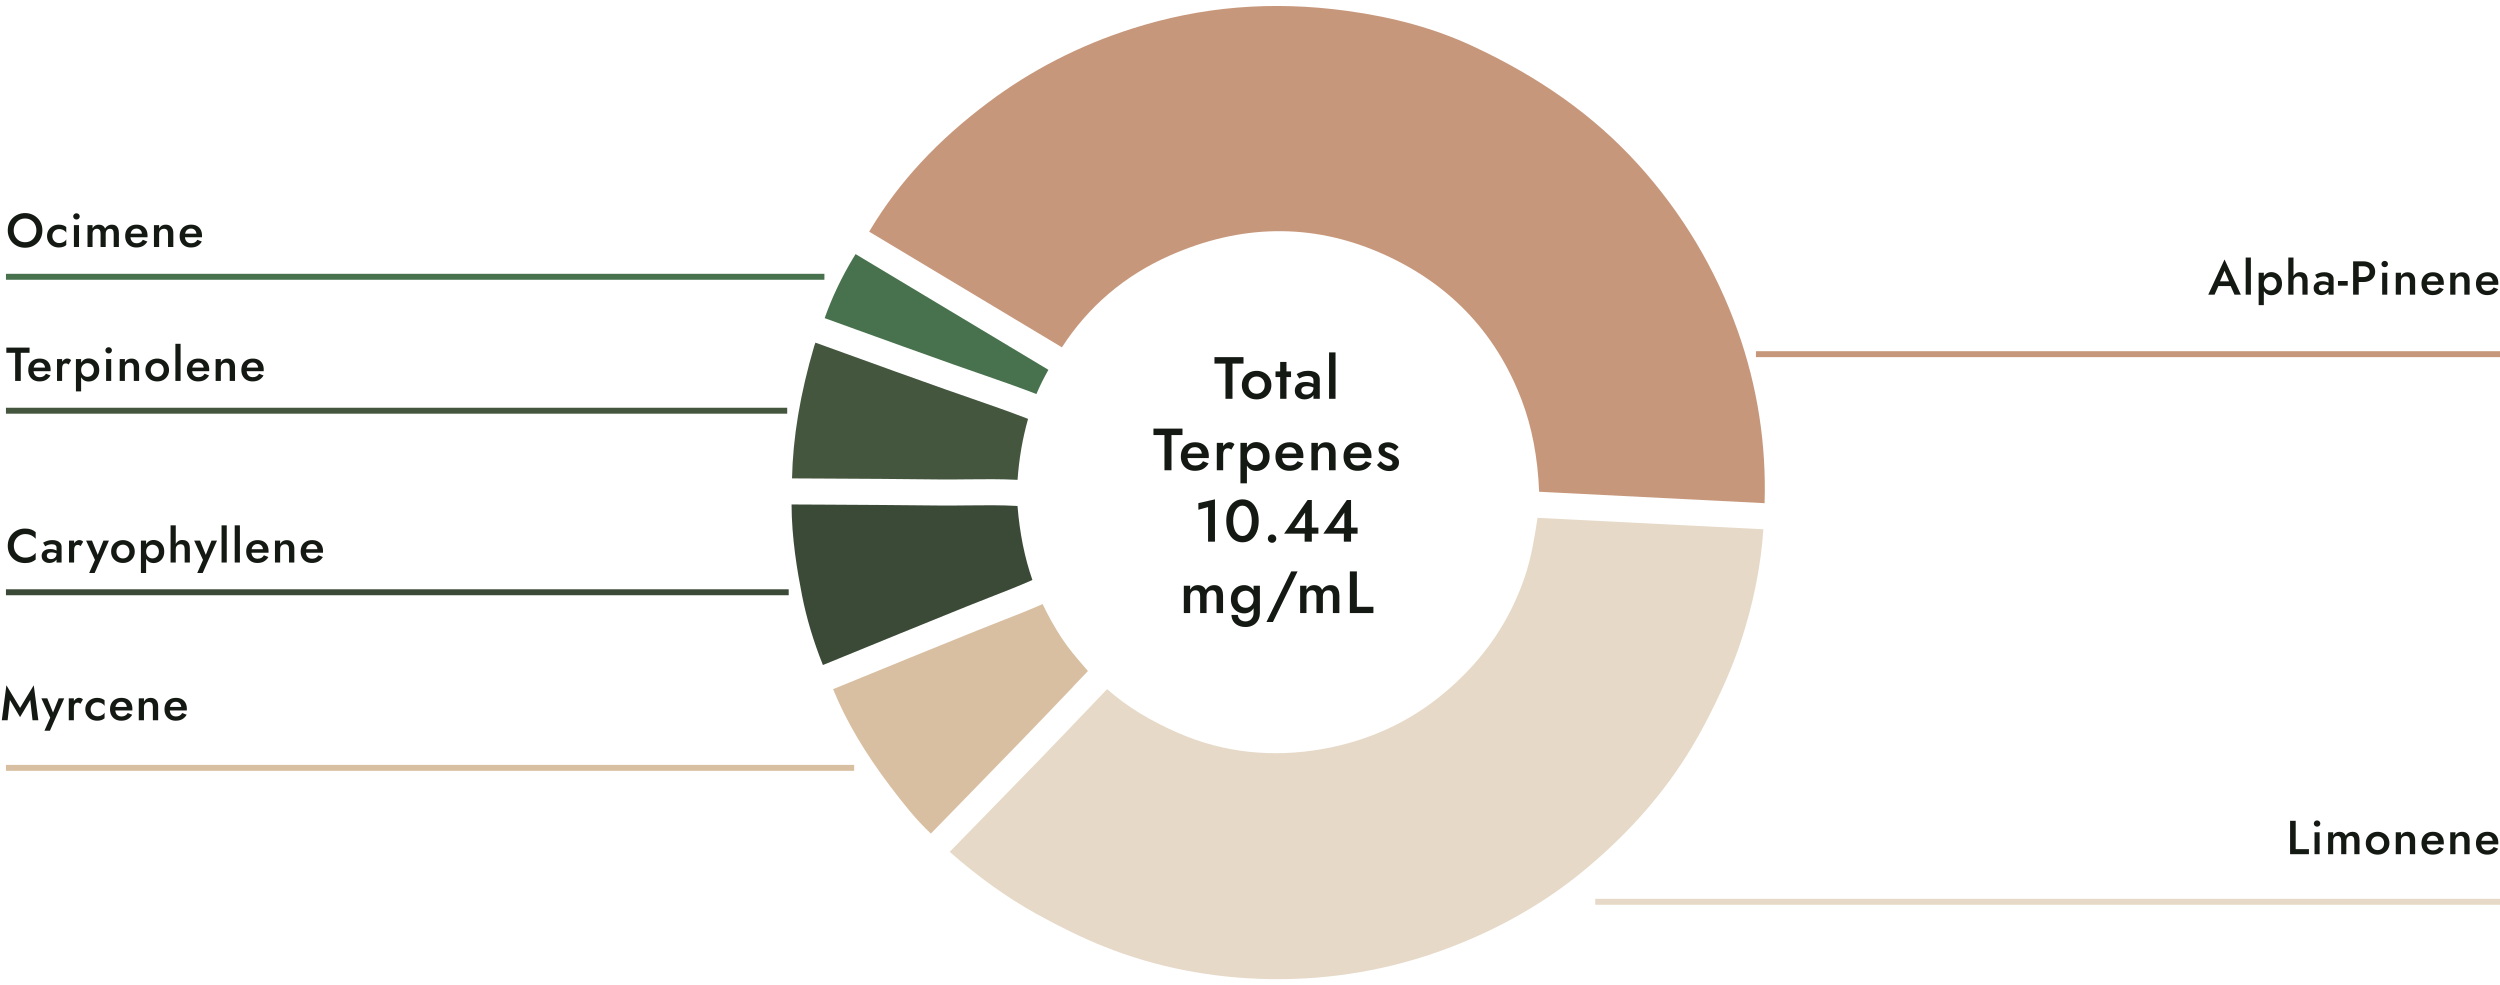 <svg width="840" height="331" viewBox="0 0 840 331" fill="none" xmlns="http://www.w3.org/2000/svg">
<g clip-path="url(#clip0_1340_1995)">
<path d="M517.156 165.229C516.668 153.611 514.736 143.473 511.263 134.37C502.502 111.327 486.346 94.62 463.283 84.737C440.435 74.95 416.806 75.34 393.04 85.867C377.86 92.593 365.685 102.964 356.807 116.708L292.047 77.836C292.222 77.543 292.398 77.251 292.554 76.978C302.115 61.07 315.09 47.112 332.202 34.304C346.602 23.524 362.797 15.219 380.299 9.644C403.674 2.178 427.284 0.209 452.493 3.64C468.454 5.804 482.249 9.663 494.639 15.414C517.429 25.98 535.653 38.983 550.306 55.125C565.194 71.519 576.491 90.39 583.886 111.191C590.501 129.827 593.525 149.283 592.901 169.07L517.136 165.229H517.156Z" fill="#C7977B"/>
<path d="M568.553 250.906C559.383 266.15 547.637 279.64 532.613 292.136C519.305 303.229 503.676 312.177 486.174 318.727C467.111 325.862 447.072 329.312 426.624 328.981C407.053 328.649 388.361 324.985 371.054 318.083C363.971 315.257 356.693 311.728 348.147 307.011C338.508 301.669 328.967 294.866 319.094 286.23C322.781 282.428 326.489 278.646 330.196 274.845C336.576 268.295 343.191 261.53 349.669 254.843C355.483 248.839 361.337 242.698 367.015 236.753C368.674 235.018 370.332 233.283 371.991 231.548C378.488 237.318 386.429 242.192 396.166 246.402C411.268 252.914 427.521 254.668 444.497 251.646C459.033 249.054 472.048 243.303 483.169 234.53C492.008 227.551 499.228 219.461 504.632 210.474C507.676 205.406 510.213 199.947 512.203 194.196C514.525 187.471 515.598 180.628 516.613 174L592.495 177.84C591.656 190.161 589.139 202.793 584.963 215.465C582.114 224.101 578.231 232.99 572.729 243.459C571.422 245.954 570.017 248.449 568.553 250.886" fill="#E6D9C7"/>
<path d="M360.596 230.709C354.957 236.616 349.103 242.737 343.328 248.703C336.869 255.37 330.274 262.154 323.894 268.685C320.187 272.486 316.479 276.287 312.772 280.089C307.777 275.43 303.504 269.971 299.231 264.357C290.646 253.031 284.324 242.348 279.973 231.704C279.973 231.665 279.934 231.606 279.914 231.567C279.934 231.567 279.973 231.548 279.992 231.528C298.567 223.906 313.923 217.648 328.265 211.858C330.762 210.845 333.26 209.87 335.757 208.895C340.557 207.024 345.474 205.113 350.313 202.969C352.284 207.082 354.411 210.845 356.732 214.393C358.976 217.824 361.591 220.865 364.108 223.789C364.596 224.354 365.084 224.92 365.552 225.465C363.893 227.2 362.235 228.935 360.576 230.67" fill="#D9BFA1"/>
<path d="M346.916 194.862C342.194 196.968 337.296 198.859 332.555 200.711C330.019 201.705 327.482 202.68 324.945 203.713C310.565 209.522 295.209 215.78 276.614 223.402C276.575 223.402 276.536 223.441 276.497 223.441C273.278 215.37 270.995 207.729 269.493 200.126C267.834 191.646 266 180.768 265.961 169.5C269.766 169.519 273.571 169.539 277.375 169.558C289.765 169.636 302.585 169.695 315.17 169.851C318.565 169.89 321.999 169.851 325.316 169.812C330.779 169.753 336.379 169.675 341.882 170.007C342.623 179.15 344.262 187.337 346.877 194.843" fill="#3A4A36"/>
<path d="M341.882 161.229C336.282 160.937 330.682 160.995 325.258 161.054C321.999 161.093 318.624 161.132 315.346 161.093C302.722 160.937 289.902 160.859 277.493 160.801C273.707 160.781 269.902 160.762 266.117 160.742C266.41 146.979 268.849 132.397 273.551 116.353C273.668 115.944 273.824 115.534 273.98 115.125C277.415 116.373 280.849 117.62 284.283 118.848C295.209 122.806 306.507 126.9 317.668 130.838C320.497 131.832 323.326 132.826 326.175 133.801C332.516 136.004 339.053 138.265 345.433 140.741C343.56 147.349 342.389 154.211 341.901 161.229" fill="#44573E"/>
<path d="M348.246 132.396C341.846 129.939 335.348 127.678 329.046 125.495C326.236 124.52 323.407 123.545 320.597 122.551C309.476 118.613 298.198 114.519 287.271 110.581C283.876 109.353 280.481 108.125 277.086 106.897C279.505 100.035 282.725 93.251 286.666 86.701C286.939 86.252 287.193 85.823 287.466 85.375L352.265 124.266C350.899 126.684 349.475 129.432 348.226 132.415" fill="#48724E"/>
</g>
<path d="M408.058 122.18V120H417.818V122.18H414.118V134H411.758V122.18H408.058ZM417.264 129.4C417.264 128.453 417.477 127.62 417.904 126.9C418.344 126.18 418.937 125.62 419.684 125.22C420.444 124.807 421.29 124.6 422.224 124.6C423.17 124.6 424.017 124.807 424.764 125.22C425.51 125.62 426.097 126.18 426.524 126.9C426.964 127.62 427.184 128.453 427.184 129.4C427.184 130.333 426.964 131.167 426.524 131.9C426.097 132.62 425.51 133.187 424.764 133.6C424.017 134 423.17 134.2 422.224 134.2C421.29 134.2 420.444 134 419.684 133.6C418.937 133.187 418.344 132.62 417.904 131.9C417.477 131.167 417.264 130.333 417.264 129.4ZM419.484 129.4C419.484 129.973 419.604 130.48 419.844 130.92C420.084 131.347 420.41 131.687 420.824 131.94C421.237 132.18 421.704 132.3 422.224 132.3C422.744 132.3 423.21 132.18 423.624 131.94C424.037 131.687 424.364 131.347 424.604 130.92C424.844 130.48 424.964 129.973 424.964 129.4C424.964 128.827 424.844 128.32 424.604 127.88C424.364 127.44 424.037 127.1 423.624 126.86C423.21 126.62 422.744 126.5 422.224 126.5C421.704 126.5 421.237 126.62 420.824 126.86C420.41 127.1 420.084 127.44 419.844 127.88C419.604 128.32 419.484 128.827 419.484 129.4ZM428.573 124.8H433.793V126.7H428.573V124.8ZM430.133 121.6H432.253V134H430.133V121.6ZM437.242 131.14C437.242 131.447 437.316 131.713 437.462 131.94C437.609 132.153 437.809 132.313 438.062 132.42C438.329 132.527 438.629 132.58 438.962 132.58C439.402 132.58 439.796 132.493 440.142 132.32C440.502 132.133 440.789 131.873 441.002 131.54C441.216 131.207 441.322 130.807 441.322 130.34L441.642 131.54C441.642 132.127 441.469 132.62 441.122 133.02C440.789 133.42 440.362 133.72 439.842 133.92C439.336 134.107 438.816 134.2 438.282 134.2C437.709 134.2 437.176 134.087 436.682 133.86C436.189 133.633 435.796 133.3 435.502 132.86C435.209 132.42 435.062 131.887 435.062 131.26C435.062 130.367 435.376 129.66 436.002 129.14C436.629 128.607 437.516 128.34 438.662 128.34C439.276 128.34 439.802 128.407 440.242 128.54C440.696 128.673 441.069 128.833 441.362 129.02C441.656 129.193 441.862 129.353 441.982 129.5V130.6C441.569 130.307 441.129 130.093 440.662 129.96C440.196 129.827 439.702 129.76 439.182 129.76C438.729 129.76 438.362 129.82 438.082 129.94C437.802 130.047 437.589 130.2 437.442 130.4C437.309 130.6 437.242 130.847 437.242 131.14ZM436.562 127.2L435.682 125.68C436.109 125.427 436.649 125.18 437.302 124.94C437.956 124.7 438.716 124.58 439.582 124.58C440.329 124.58 440.996 124.693 441.582 124.92C442.169 125.133 442.622 125.453 442.942 125.88C443.276 126.307 443.442 126.827 443.442 127.44V134H441.322V127.86C441.322 127.567 441.276 127.327 441.182 127.14C441.089 126.953 440.949 126.8 440.762 126.68C440.589 126.56 440.382 126.473 440.142 126.42C439.902 126.367 439.642 126.34 439.362 126.34C438.936 126.34 438.529 126.393 438.142 126.5C437.769 126.593 437.449 126.713 437.182 126.86C436.916 126.993 436.709 127.107 436.562 127.2ZM446.56 118.4H448.74V134H446.56V118.4ZM387.558 146.18V144H397.318V146.18H393.618V158H391.258V146.18H387.558ZM401.464 158.2C400.531 158.2 399.704 158 398.984 157.6C398.277 157.2 397.731 156.64 397.344 155.92C396.957 155.2 396.764 154.36 396.764 153.4C396.764 152.427 396.957 151.58 397.344 150.86C397.744 150.14 398.304 149.587 399.024 149.2C399.744 148.8 400.591 148.6 401.564 148.6C402.537 148.6 403.364 148.787 404.044 149.16C404.737 149.533 405.264 150.073 405.624 150.78C405.984 151.473 406.164 152.313 406.164 153.3C406.164 153.407 406.157 153.52 406.144 153.64C406.144 153.76 406.144 153.847 406.144 153.9H398.064V152.4H404.284L403.624 153.32C403.664 153.24 403.704 153.133 403.744 153C403.797 152.867 403.824 152.753 403.824 152.66C403.824 152.167 403.724 151.74 403.524 151.38C403.337 151.02 403.071 150.74 402.724 150.54C402.391 150.34 401.997 150.24 401.544 150.24C400.997 150.24 400.531 150.36 400.144 150.6C399.771 150.84 399.477 151.187 399.264 151.64C399.064 152.093 398.964 152.653 398.964 153.32C398.951 153.973 399.044 154.533 399.244 155C399.457 155.467 399.757 155.82 400.144 156.06C400.531 156.3 401.004 156.42 401.564 156.42C402.164 156.42 402.684 156.3 403.124 156.06C403.564 155.82 403.924 155.453 404.204 154.96L406.084 155.7C405.591 156.527 404.964 157.153 404.204 157.58C403.444 157.993 402.531 158.2 401.464 158.2ZM410.985 148.8V158H408.845V148.8H410.985ZM413.725 151.1C413.539 150.94 413.352 150.82 413.165 150.74C412.992 150.66 412.772 150.62 412.505 150.62C412.145 150.62 411.852 150.713 411.625 150.9C411.399 151.087 411.232 151.347 411.125 151.68C411.032 152 410.985 152.38 410.985 152.82L410.265 152.4C410.265 151.667 410.399 151.02 410.665 150.46C410.945 149.887 411.299 149.433 411.725 149.1C412.165 148.753 412.619 148.58 413.085 148.58C413.419 148.58 413.732 148.633 414.025 148.74C414.319 148.847 414.572 149.027 414.785 149.28L413.725 151.1ZM418.967 162.4H416.787V148.8H418.967V162.4ZM426.587 153.4C426.587 154.413 426.38 155.287 425.967 156.02C425.554 156.74 425.007 157.293 424.327 157.68C423.647 158.053 422.907 158.24 422.107 158.24C421.334 158.24 420.654 158.047 420.067 157.66C419.494 157.26 419.047 156.7 418.727 155.98C418.407 155.247 418.247 154.387 418.247 153.4C418.247 152.4 418.407 151.54 418.727 150.82C419.047 150.1 419.494 149.54 420.067 149.14C420.654 148.74 421.334 148.54 422.107 148.54C422.907 148.54 423.647 148.733 424.327 149.12C425.007 149.507 425.554 150.06 425.967 150.78C426.38 151.487 426.587 152.36 426.587 153.4ZM424.347 153.4C424.347 152.787 424.22 152.267 423.967 151.84C423.714 151.4 423.38 151.073 422.967 150.86C422.554 150.633 422.094 150.52 421.587 150.52C421.16 150.52 420.747 150.633 420.347 150.86C419.947 151.073 419.614 151.393 419.347 151.82C419.094 152.247 418.967 152.773 418.967 153.4C418.967 154.027 419.094 154.553 419.347 154.98C419.614 155.407 419.947 155.733 420.347 155.96C420.747 156.173 421.16 156.28 421.587 156.28C422.094 156.28 422.554 156.167 422.967 155.94C423.38 155.713 423.714 155.387 423.967 154.96C424.22 154.533 424.347 154.013 424.347 153.4ZM433.244 158.2C432.311 158.2 431.484 158 430.764 157.6C430.058 157.2 429.511 156.64 429.124 155.92C428.738 155.2 428.544 154.36 428.544 153.4C428.544 152.427 428.738 151.58 429.124 150.86C429.524 150.14 430.084 149.587 430.804 149.2C431.524 148.8 432.371 148.6 433.344 148.6C434.318 148.6 435.144 148.787 435.824 149.16C436.518 149.533 437.044 150.073 437.404 150.78C437.764 151.473 437.944 152.313 437.944 153.3C437.944 153.407 437.938 153.52 437.924 153.64C437.924 153.76 437.924 153.847 437.924 153.9H429.844V152.4H436.064L435.404 153.32C435.444 153.24 435.484 153.133 435.524 153C435.578 152.867 435.604 152.753 435.604 152.66C435.604 152.167 435.504 151.74 435.304 151.38C435.118 151.02 434.851 150.74 434.504 150.54C434.171 150.34 433.778 150.24 433.324 150.24C432.778 150.24 432.311 150.36 431.924 150.6C431.551 150.84 431.258 151.187 431.044 151.64C430.844 152.093 430.744 152.653 430.744 153.32C430.731 153.973 430.824 154.533 431.024 155C431.238 155.467 431.538 155.82 431.924 156.06C432.311 156.3 432.784 156.42 433.344 156.42C433.944 156.42 434.464 156.3 434.904 156.06C435.344 155.82 435.704 155.453 435.984 154.96L437.864 155.7C437.371 156.527 436.744 157.153 435.984 157.58C435.224 157.993 434.311 158.2 433.244 158.2ZM446.546 152.4C446.546 151.72 446.406 151.207 446.126 150.86C445.846 150.513 445.419 150.34 444.846 150.34C444.432 150.34 444.072 150.427 443.766 150.6C443.459 150.76 443.219 151 443.046 151.32C442.886 151.627 442.806 151.987 442.806 152.4V158H440.626V148.8H442.806V150.22C443.099 149.673 443.472 149.267 443.926 149C444.392 148.733 444.939 148.6 445.566 148.6C446.606 148.6 447.399 148.92 447.946 149.56C448.492 150.187 448.766 151.047 448.766 152.14V158H446.546V152.4ZM456.124 158.2C455.191 158.2 454.364 158 453.644 157.6C452.937 157.2 452.391 156.64 452.004 155.92C451.617 155.2 451.424 154.36 451.424 153.4C451.424 152.427 451.617 151.58 452.004 150.86C452.404 150.14 452.964 149.587 453.684 149.2C454.404 148.8 455.251 148.6 456.224 148.6C457.197 148.6 458.024 148.787 458.704 149.16C459.397 149.533 459.924 150.073 460.284 150.78C460.644 151.473 460.824 152.313 460.824 153.3C460.824 153.407 460.817 153.52 460.804 153.64C460.804 153.76 460.804 153.847 460.804 153.9H452.724V152.4H458.944L458.284 153.32C458.324 153.24 458.364 153.133 458.404 153C458.457 152.867 458.484 152.753 458.484 152.66C458.484 152.167 458.384 151.74 458.184 151.38C457.997 151.02 457.731 150.74 457.384 150.54C457.051 150.34 456.657 150.24 456.204 150.24C455.657 150.24 455.191 150.36 454.804 150.6C454.431 150.84 454.137 151.187 453.924 151.64C453.724 152.093 453.624 152.653 453.624 153.32C453.611 153.973 453.704 154.533 453.904 155C454.117 155.467 454.417 155.82 454.804 156.06C455.191 156.3 455.664 156.42 456.224 156.42C456.824 156.42 457.344 156.3 457.784 156.06C458.224 155.82 458.584 155.453 458.864 154.96L460.744 155.7C460.251 156.527 459.624 157.153 458.864 157.58C458.104 157.993 457.191 158.2 456.124 158.2ZM463.925 154.96C464.232 155.293 464.532 155.573 464.825 155.8C465.119 156.027 465.419 156.2 465.725 156.32C466.032 156.44 466.339 156.5 466.645 156.5C467.032 156.5 467.332 156.413 467.545 156.24C467.772 156.067 467.885 155.827 467.885 155.52C467.885 155.253 467.799 155.027 467.625 154.84C467.452 154.64 467.212 154.473 466.905 154.34C466.599 154.193 466.239 154.047 465.825 153.9C465.412 153.74 464.999 153.553 464.585 153.34C464.185 153.113 463.852 152.82 463.585 152.46C463.332 152.1 463.205 151.647 463.205 151.1C463.205 150.54 463.345 150.073 463.625 149.7C463.919 149.327 464.305 149.053 464.785 148.88C465.279 148.693 465.805 148.6 466.365 148.6C466.872 148.6 467.345 148.673 467.785 148.82C468.239 148.967 468.645 149.16 469.005 149.4C469.365 149.64 469.672 149.913 469.925 150.22L468.725 151.5C468.432 151.14 468.072 150.847 467.645 150.62C467.219 150.393 466.779 150.28 466.325 150.28C466.005 150.28 465.745 150.347 465.545 150.48C465.345 150.613 465.245 150.807 465.245 151.06C465.245 151.273 465.332 151.467 465.505 151.64C465.692 151.8 465.932 151.947 466.225 152.08C466.532 152.213 466.872 152.353 467.245 152.5C467.765 152.7 468.239 152.92 468.665 153.16C469.092 153.4 469.432 153.693 469.685 154.04C469.939 154.387 470.065 154.84 470.065 155.4C470.065 156.267 469.765 156.967 469.165 157.5C468.579 158.02 467.785 158.28 466.785 158.28C466.145 158.28 465.565 158.187 465.045 158C464.525 157.8 464.065 157.547 463.665 157.24C463.265 156.92 462.932 156.587 462.665 156.24L463.925 154.96ZM402.65 171.28V169.04L408.23 167.78V182H405.91V170.38L402.65 171.28ZM414.342 175C414.342 175.747 414.416 176.433 414.562 177.06C414.709 177.687 414.916 178.227 415.182 178.68C415.462 179.133 415.796 179.487 416.182 179.74C416.569 179.98 417.002 180.1 417.482 180.1C417.962 180.1 418.389 179.98 418.762 179.74C419.149 179.487 419.476 179.133 419.742 178.68C420.022 178.227 420.236 177.687 420.382 177.06C420.529 176.433 420.602 175.747 420.602 175C420.602 174.253 420.529 173.567 420.382 172.94C420.236 172.313 420.022 171.773 419.742 171.32C419.476 170.867 419.149 170.52 418.762 170.28C418.389 170.027 417.962 169.9 417.482 169.9C417.002 169.9 416.569 170.027 416.182 170.28C415.796 170.52 415.462 170.867 415.182 171.32C414.916 171.773 414.709 172.313 414.562 172.94C414.416 173.567 414.342 174.253 414.342 175ZM412.022 175C412.022 173.547 412.249 172.28 412.702 171.2C413.169 170.12 413.809 169.28 414.622 168.68C415.449 168.08 416.402 167.78 417.482 167.78C418.576 167.78 419.529 168.08 420.342 168.68C421.156 169.28 421.789 170.12 422.242 171.2C422.696 172.28 422.922 173.547 422.922 175C422.922 176.453 422.696 177.72 422.242 178.8C421.789 179.88 421.156 180.72 420.342 181.32C419.529 181.92 418.576 182.22 417.482 182.22C416.402 182.22 415.449 181.92 414.622 181.32C413.809 180.72 413.169 179.88 412.702 178.8C412.249 177.72 412.022 176.453 412.022 175ZM426.002 180.98C426.002 180.593 426.136 180.267 426.402 180C426.682 179.72 427.022 179.58 427.422 179.58C427.822 179.58 428.156 179.72 428.422 180C428.689 180.267 428.822 180.593 428.822 180.98C428.822 181.353 428.689 181.68 428.422 181.96C428.156 182.24 427.822 182.38 427.422 182.38C427.022 182.38 426.682 182.24 426.402 181.96C426.136 181.68 426.002 181.353 426.002 180.98ZM431.454 179.32L439.354 168H440.774V182H438.354V178.48L438.514 178.26V172.22L434.914 177.44H439.774L440.114 177.28H442.974V179.32H431.454ZM444.632 179.32L452.532 168H453.952V182H451.532V178.48L451.692 178.26V172.22L448.092 177.44H452.952L453.292 177.28H456.152V179.32H444.632ZM410.944 200.14V206H408.764V200.4C408.764 199.707 408.637 199.193 408.384 198.86C408.144 198.513 407.764 198.34 407.244 198.34C406.871 198.34 406.544 198.42 406.264 198.58C405.997 198.74 405.784 198.973 405.624 199.28C405.477 199.587 405.404 199.96 405.404 200.4V206H403.244V200.4C403.244 199.707 403.117 199.193 402.864 198.86C402.624 198.513 402.237 198.34 401.704 198.34C401.344 198.34 401.024 198.42 400.744 198.58C400.477 198.74 400.264 198.973 400.104 199.28C399.957 199.587 399.884 199.96 399.884 200.4V206H397.764V196.8H399.884V198.14C400.164 197.633 400.517 197.253 400.944 197C401.371 196.733 401.884 196.6 402.484 196.6C403.151 196.6 403.704 196.74 404.144 197.02C404.597 197.3 404.924 197.707 405.124 198.24C405.457 197.693 405.864 197.287 406.344 197.02C406.837 196.74 407.391 196.6 408.004 196.6C408.671 196.6 409.217 196.74 409.644 197.02C410.071 197.287 410.391 197.687 410.604 198.22C410.831 198.753 410.944 199.393 410.944 200.14ZM413.762 206.62H415.922C415.935 207.033 416.049 207.4 416.262 207.72C416.475 208.053 416.775 208.313 417.162 208.5C417.549 208.7 418.002 208.8 418.522 208.8C418.962 208.8 419.389 208.693 419.802 208.48C420.215 208.267 420.549 207.94 420.802 207.5C421.069 207.06 421.202 206.493 421.202 205.8V196.8H423.322V205.8C423.322 206.907 423.095 207.82 422.642 208.54C422.202 209.26 421.622 209.793 420.902 210.14C420.182 210.5 419.402 210.68 418.562 210.68C417.575 210.68 416.729 210.507 416.022 210.16C415.315 209.827 414.769 209.353 414.382 208.74C413.995 208.127 413.789 207.42 413.762 206.62ZM413.582 201.34C413.582 200.327 413.789 199.473 414.202 198.78C414.615 198.073 415.162 197.533 415.842 197.16C416.535 196.787 417.275 196.6 418.062 196.6C418.835 196.6 419.509 196.793 420.082 197.18C420.669 197.553 421.129 198.093 421.462 198.8C421.809 199.493 421.982 200.34 421.982 201.34C421.982 202.327 421.809 203.18 421.462 203.9C421.129 204.607 420.669 205.153 420.082 205.54C419.509 205.913 418.835 206.1 418.062 206.1C417.275 206.1 416.535 205.913 415.842 205.54C415.162 205.167 414.615 204.627 414.202 203.92C413.789 203.213 413.582 202.353 413.582 201.34ZM415.822 201.34C415.822 201.953 415.949 202.48 416.202 202.92C416.455 203.347 416.789 203.673 417.202 203.9C417.629 204.113 418.089 204.22 418.582 204.22C419.009 204.22 419.422 204.113 419.822 203.9C420.222 203.673 420.549 203.347 420.802 202.92C421.069 202.493 421.202 201.967 421.202 201.34C421.202 200.873 421.122 200.467 420.962 200.12C420.815 199.76 420.615 199.46 420.362 199.22C420.109 198.967 419.829 198.78 419.522 198.66C419.215 198.54 418.902 198.48 418.582 198.48C418.089 198.48 417.629 198.593 417.202 198.82C416.789 199.033 416.455 199.353 416.202 199.78C415.949 200.207 415.822 200.727 415.822 201.34ZM433.841 192H435.981L427.701 209H425.521L433.841 192ZM450.029 200.14V206H447.849V200.4C447.849 199.707 447.722 199.193 447.469 198.86C447.229 198.513 446.849 198.34 446.329 198.34C445.956 198.34 445.629 198.42 445.349 198.58C445.082 198.74 444.869 198.973 444.709 199.28C444.562 199.587 444.489 199.96 444.489 200.4V206H442.329V200.4C442.329 199.707 442.202 199.193 441.949 198.86C441.709 198.513 441.322 198.34 440.789 198.34C440.429 198.34 440.109 198.42 439.829 198.58C439.562 198.74 439.349 198.973 439.189 199.28C439.042 199.587 438.969 199.96 438.969 200.4V206H436.849V196.8H438.969V198.14C439.249 197.633 439.602 197.253 440.029 197C440.456 196.733 440.969 196.6 441.569 196.6C442.236 196.6 442.789 196.74 443.229 197.02C443.682 197.3 444.009 197.707 444.209 198.24C444.542 197.693 444.949 197.287 445.429 197.02C445.922 196.74 446.476 196.6 447.089 196.6C447.756 196.6 448.302 196.74 448.729 197.02C449.156 197.287 449.476 197.687 449.689 198.22C449.916 198.753 450.029 199.393 450.029 200.14ZM453.547 192H455.907V203.88H461.467V206H453.547V192Z" fill="#141A13"/>
<line x1="590" y1="119" x2="840" y2="119" stroke="#C7977B" stroke-width="2"/>
<line x1="536" y1="303" x2="840" y2="303" stroke="#E6D9C7" stroke-width="2"/>
<path d="M2 138H264.5" stroke="#44573E" stroke-width="2"/>
<path d="M2 93H277" stroke="#48724E" stroke-width="2"/>
<line x1="2" y1="199" x2="265" y2="199" stroke="#3A4A36" stroke-width="2"/>
<line x1="2" y1="258" x2="287" y2="258" stroke="#D9BFA1" stroke-width="2"/>
<path d="M744.515 96.12L744.883 94.52H750.083L750.435 96.12H744.515ZM747.443 90.968L745.683 95.08L745.651 95.496L744.099 99H741.971L747.443 87.176L752.931 99H750.787L749.267 95.592L749.235 95.128L747.443 90.968ZM754.554 86.52H756.298V99H754.554V86.52ZM760.652 102.52H758.908V91.64H760.652V102.52ZM766.748 95.32C766.748 96.131 766.582 96.829 766.252 97.416C765.921 97.992 765.484 98.435 764.94 98.744C764.396 99.043 763.804 99.192 763.164 99.192C762.545 99.192 762.001 99.037 761.532 98.728C761.073 98.408 760.716 97.96 760.46 97.384C760.204 96.797 760.076 96.109 760.076 95.32C760.076 94.52 760.204 93.832 760.46 93.256C760.716 92.68 761.073 92.232 761.532 91.912C762.001 91.592 762.545 91.432 763.164 91.432C763.804 91.432 764.396 91.587 764.94 91.896C765.484 92.205 765.921 92.648 766.252 93.224C766.582 93.789 766.748 94.488 766.748 95.32ZM764.956 95.32C764.956 94.829 764.854 94.413 764.652 94.072C764.449 93.72 764.182 93.459 763.852 93.288C763.521 93.107 763.153 93.016 762.748 93.016C762.406 93.016 762.076 93.107 761.756 93.288C761.436 93.459 761.169 93.715 760.956 94.056C760.753 94.397 760.652 94.819 760.652 95.32C760.652 95.821 760.753 96.243 760.956 96.584C761.169 96.925 761.436 97.187 761.756 97.368C762.076 97.539 762.406 97.624 762.748 97.624C763.153 97.624 763.521 97.533 763.852 97.352C764.182 97.171 764.449 96.909 764.652 96.568C764.854 96.227 764.956 95.811 764.956 95.32ZM770.617 86.52V99H768.873V86.52H770.617ZM773.609 94.52C773.609 93.976 773.497 93.565 773.273 93.288C773.06 93.011 772.719 92.872 772.249 92.872C771.919 92.872 771.631 92.941 771.385 93.08C771.14 93.219 770.948 93.411 770.809 93.656C770.681 93.901 770.617 94.189 770.617 94.52H770.201C770.201 93.933 770.303 93.411 770.505 92.952C770.719 92.483 771.017 92.115 771.401 91.848C771.796 91.571 772.271 91.432 772.825 91.432C773.38 91.432 773.844 91.539 774.217 91.752C774.591 91.965 774.873 92.285 775.065 92.712C775.257 93.128 775.353 93.651 775.353 94.28V99H773.609V94.52ZM779.129 96.712C779.129 96.957 779.188 97.171 779.305 97.352C779.422 97.523 779.582 97.651 779.785 97.736C779.998 97.821 780.238 97.864 780.505 97.864C780.857 97.864 781.172 97.795 781.449 97.656C781.737 97.507 781.966 97.299 782.137 97.032C782.308 96.765 782.393 96.445 782.393 96.072L782.649 97.032C782.649 97.501 782.51 97.896 782.233 98.216C781.966 98.536 781.625 98.776 781.209 98.936C780.804 99.085 780.388 99.16 779.961 99.16C779.502 99.16 779.076 99.069 778.681 98.888C778.286 98.707 777.972 98.44 777.737 98.088C777.502 97.736 777.385 97.309 777.385 96.808C777.385 96.093 777.636 95.528 778.137 95.112C778.638 94.685 779.348 94.472 780.265 94.472C780.756 94.472 781.177 94.525 781.529 94.632C781.892 94.739 782.19 94.867 782.425 95.016C782.66 95.155 782.825 95.283 782.921 95.4V96.28C782.59 96.045 782.238 95.875 781.865 95.768C781.492 95.661 781.097 95.608 780.681 95.608C780.318 95.608 780.025 95.656 779.801 95.752C779.577 95.837 779.406 95.96 779.289 96.12C779.182 96.28 779.129 96.477 779.129 96.712ZM778.585 93.56L777.881 92.344C778.222 92.141 778.654 91.944 779.177 91.752C779.7 91.56 780.308 91.464 781.001 91.464C781.598 91.464 782.132 91.555 782.601 91.736C783.07 91.907 783.433 92.163 783.689 92.504C783.956 92.845 784.089 93.261 784.089 93.752V99H782.393V94.088C782.393 93.853 782.356 93.661 782.281 93.512C782.206 93.363 782.094 93.24 781.945 93.144C781.806 93.048 781.641 92.979 781.449 92.936C781.257 92.893 781.049 92.872 780.825 92.872C780.484 92.872 780.158 92.915 779.849 93C779.55 93.075 779.294 93.171 779.081 93.288C778.868 93.395 778.702 93.485 778.585 93.56ZM785.559 95.976V94.424H788.839V95.976H785.559ZM790.645 87.8H792.533V99H790.645V87.8ZM791.765 89.464V87.8H794.021C794.842 87.8 795.552 87.944 796.149 88.232C796.746 88.509 797.21 88.909 797.541 89.432C797.882 89.944 798.053 90.557 798.053 91.272C798.053 91.987 797.882 92.605 797.541 93.128C797.21 93.651 796.746 94.056 796.149 94.344C795.552 94.621 794.842 94.76 794.021 94.76H791.765V93.096H794.021C794.672 93.096 795.194 92.941 795.589 92.632C795.984 92.323 796.181 91.869 796.181 91.272C796.181 90.675 795.984 90.227 795.589 89.928C795.194 89.619 794.672 89.464 794.021 89.464H791.765ZM800.167 88.712C800.167 88.413 800.274 88.163 800.487 87.96C800.711 87.757 800.967 87.656 801.255 87.656C801.564 87.656 801.826 87.757 802.039 87.96C802.252 88.163 802.359 88.413 802.359 88.712C802.359 89 802.252 89.251 802.039 89.464C801.826 89.667 801.564 89.768 801.255 89.768C800.967 89.768 800.711 89.667 800.487 89.464C800.274 89.251 800.167 89 800.167 88.712ZM800.407 91.64H802.119V99H800.407V91.64ZM809.713 94.52C809.713 93.976 809.601 93.565 809.377 93.288C809.153 93.011 808.811 92.872 808.353 92.872C808.022 92.872 807.734 92.941 807.489 93.08C807.243 93.208 807.051 93.4 806.913 93.656C806.785 93.901 806.721 94.189 806.721 94.52V99H804.977V91.64H806.721V92.776C806.955 92.339 807.254 92.013 807.617 91.8C807.99 91.587 808.427 91.48 808.929 91.48C809.761 91.48 810.395 91.736 810.833 92.248C811.27 92.749 811.489 93.437 811.489 94.312V99H809.713V94.52ZM817.375 99.16C816.629 99.16 815.967 99 815.391 98.68C814.826 98.36 814.389 97.912 814.079 97.336C813.77 96.76 813.615 96.088 813.615 95.32C813.615 94.541 813.77 93.864 814.079 93.288C814.399 92.712 814.847 92.269 815.423 91.96C815.999 91.64 816.677 91.48 817.455 91.48C818.234 91.48 818.895 91.629 819.439 91.928C819.994 92.227 820.415 92.659 820.703 93.224C820.991 93.779 821.135 94.451 821.135 95.24C821.135 95.325 821.13 95.416 821.119 95.512C821.119 95.608 821.119 95.677 821.119 95.72H814.655V94.52H819.631L819.103 95.256C819.135 95.192 819.167 95.107 819.199 95C819.242 94.893 819.263 94.803 819.263 94.728C819.263 94.333 819.183 93.992 819.023 93.704C818.874 93.416 818.661 93.192 818.383 93.032C818.117 92.872 817.802 92.792 817.439 92.792C817.002 92.792 816.629 92.888 816.319 93.08C816.021 93.272 815.786 93.549 815.615 93.912C815.455 94.275 815.375 94.723 815.375 95.256C815.365 95.779 815.439 96.227 815.599 96.6C815.77 96.973 816.01 97.256 816.319 97.448C816.629 97.64 817.007 97.736 817.455 97.736C817.935 97.736 818.351 97.64 818.703 97.448C819.055 97.256 819.343 96.963 819.567 96.568L821.071 97.16C820.677 97.821 820.175 98.323 819.567 98.664C818.959 98.995 818.229 99.16 817.375 99.16ZM828.016 94.52C828.016 93.976 827.904 93.565 827.68 93.288C827.456 93.011 827.115 92.872 826.656 92.872C826.326 92.872 826.038 92.941 825.792 93.08C825.547 93.208 825.355 93.4 825.216 93.656C825.088 93.901 825.024 94.189 825.024 94.52V99H823.28V91.64H825.024V92.776C825.259 92.339 825.558 92.013 825.92 91.8C826.294 91.587 826.731 91.48 827.232 91.48C828.064 91.48 828.699 91.736 829.136 92.248C829.574 92.749 829.792 93.437 829.792 94.312V99H828.016V94.52ZM835.679 99.16C834.932 99.16 834.271 99 833.695 98.68C833.13 98.36 832.692 97.912 832.383 97.336C832.074 96.76 831.919 96.088 831.919 95.32C831.919 94.541 832.074 93.864 832.383 93.288C832.703 92.712 833.151 92.269 833.727 91.96C834.303 91.64 834.98 91.48 835.759 91.48C836.538 91.48 837.199 91.629 837.743 91.928C838.298 92.227 838.719 92.659 839.007 93.224C839.295 93.779 839.439 94.451 839.439 95.24C839.439 95.325 839.434 95.416 839.423 95.512C839.423 95.608 839.423 95.677 839.423 95.72H832.959V94.52H837.935L837.407 95.256C837.439 95.192 837.471 95.107 837.503 95C837.546 94.893 837.567 94.803 837.567 94.728C837.567 94.333 837.487 93.992 837.327 93.704C837.178 93.416 836.964 93.192 836.687 93.032C836.42 92.872 836.106 92.792 835.743 92.792C835.306 92.792 834.932 92.888 834.623 93.08C834.324 93.272 834.09 93.549 833.919 93.912C833.759 94.275 833.679 94.723 833.679 95.256C833.668 95.779 833.743 96.227 833.903 96.6C834.074 96.973 834.314 97.256 834.623 97.448C834.932 97.64 835.311 97.736 835.759 97.736C836.239 97.736 836.655 97.64 837.007 97.448C837.359 97.256 837.647 96.963 837.871 96.568L839.375 97.16C838.98 97.821 838.479 98.323 837.871 98.664C837.263 98.995 836.532 99.16 835.679 99.16Z" fill="#141A13"/>
<path d="M2.128 118.544V116.8H9.936V118.544H6.976V128H5.088V118.544H2.128ZM13.253 128.16C12.506 128.16 11.845 128 11.269 127.68C10.703 127.36 10.266 126.912 9.957 126.336C9.647 125.76 9.493 125.088 9.493 124.32C9.493 123.541 9.647 122.864 9.957 122.288C10.277 121.712 10.725 121.269 11.301 120.96C11.877 120.64 12.554 120.48 13.333 120.48C14.111 120.48 14.773 120.629 15.317 120.928C15.871 121.227 16.293 121.659 16.581 122.224C16.869 122.779 17.013 123.451 17.013 124.24C17.013 124.325 17.007 124.416 16.997 124.512C16.997 124.608 16.997 124.677 16.997 124.72H10.533V123.52H15.509L14.981 124.256C15.013 124.192 15.045 124.107 15.077 124C15.119 123.893 15.141 123.803 15.141 123.728C15.141 123.333 15.061 122.992 14.901 122.704C14.751 122.416 14.538 122.192 14.261 122.032C13.994 121.872 13.679 121.792 13.317 121.792C12.879 121.792 12.506 121.888 12.197 122.08C11.898 122.272 11.663 122.549 11.493 122.912C11.333 123.275 11.253 123.723 11.253 124.256C11.242 124.779 11.317 125.227 11.477 125.6C11.647 125.973 11.887 126.256 12.197 126.448C12.506 126.64 12.885 126.736 13.333 126.736C13.813 126.736 14.229 126.64 14.581 126.448C14.933 126.256 15.221 125.963 15.445 125.568L16.949 126.16C16.554 126.821 16.053 127.323 15.445 127.664C14.837 127.995 14.106 128.16 13.253 128.16ZM20.87 120.64V128H19.158V120.64H20.87ZM23.062 122.48C22.912 122.352 22.763 122.256 22.614 122.192C22.475 122.128 22.299 122.096 22.086 122.096C21.798 122.096 21.563 122.171 21.382 122.32C21.2 122.469 21.067 122.677 20.982 122.944C20.907 123.2 20.87 123.504 20.87 123.856L20.294 123.52C20.294 122.933 20.4 122.416 20.614 121.968C20.838 121.509 21.12 121.147 21.462 120.88C21.814 120.603 22.176 120.464 22.55 120.464C22.816 120.464 23.067 120.507 23.302 120.592C23.536 120.677 23.739 120.821 23.91 121.024L23.062 122.48ZM27.255 131.52H25.511V120.64H27.255V131.52ZM33.351 124.32C33.351 125.131 33.186 125.829 32.855 126.416C32.525 126.992 32.087 127.435 31.543 127.744C30.999 128.043 30.407 128.192 29.767 128.192C29.149 128.192 28.605 128.037 28.135 127.728C27.677 127.408 27.319 126.96 27.063 126.384C26.807 125.797 26.679 125.109 26.679 124.32C26.679 123.52 26.807 122.832 27.063 122.256C27.319 121.68 27.677 121.232 28.135 120.912C28.605 120.592 29.149 120.432 29.767 120.432C30.407 120.432 30.999 120.587 31.543 120.896C32.087 121.205 32.525 121.648 32.855 122.224C33.186 122.789 33.351 123.488 33.351 124.32ZM31.559 124.32C31.559 123.829 31.458 123.413 31.255 123.072C31.053 122.72 30.786 122.459 30.455 122.288C30.125 122.107 29.757 122.016 29.351 122.016C29.01 122.016 28.679 122.107 28.359 122.288C28.039 122.459 27.773 122.715 27.559 123.056C27.357 123.397 27.255 123.819 27.255 124.32C27.255 124.821 27.357 125.243 27.559 125.584C27.773 125.925 28.039 126.187 28.359 126.368C28.679 126.539 29.01 126.624 29.351 126.624C29.757 126.624 30.125 126.533 30.455 126.352C30.786 126.171 31.053 125.909 31.255 125.568C31.458 125.227 31.559 124.811 31.559 124.32ZM35.413 117.712C35.413 117.413 35.52 117.163 35.733 116.96C35.957 116.757 36.213 116.656 36.501 116.656C36.81 116.656 37.072 116.757 37.285 116.96C37.498 117.163 37.605 117.413 37.605 117.712C37.605 118 37.498 118.251 37.285 118.464C37.072 118.667 36.81 118.768 36.501 118.768C36.213 118.768 35.957 118.667 35.733 118.464C35.52 118.251 35.413 118 35.413 117.712ZM35.653 120.64H37.365V128H35.653V120.64ZM44.959 123.52C44.959 122.976 44.847 122.565 44.623 122.288C44.399 122.011 44.057 121.872 43.599 121.872C43.268 121.872 42.98 121.941 42.735 122.08C42.489 122.208 42.297 122.4 42.159 122.656C42.031 122.901 41.967 123.189 41.967 123.52V128H40.223V120.64H41.967V121.776C42.201 121.339 42.5 121.013 42.863 120.8C43.236 120.587 43.673 120.48 44.175 120.48C45.007 120.48 45.641 120.736 46.079 121.248C46.516 121.749 46.735 122.437 46.735 123.312V128H44.959V123.52ZM48.861 124.32C48.861 123.563 49.032 122.896 49.373 122.32C49.725 121.744 50.2 121.296 50.797 120.976C51.406 120.645 52.083 120.48 52.83 120.48C53.587 120.48 54.264 120.645 54.861 120.976C55.459 121.296 55.928 121.744 56.27 122.32C56.621 122.896 56.797 123.563 56.797 124.32C56.797 125.067 56.621 125.733 56.27 126.32C55.928 126.896 55.459 127.349 54.861 127.68C54.264 128 53.587 128.16 52.83 128.16C52.083 128.16 51.406 128 50.797 127.68C50.2 127.349 49.725 126.896 49.373 126.32C49.032 125.733 48.861 125.067 48.861 124.32ZM50.638 124.32C50.638 124.779 50.733 125.184 50.925 125.536C51.117 125.877 51.379 126.149 51.709 126.352C52.04 126.544 52.413 126.64 52.83 126.64C53.245 126.64 53.619 126.544 53.95 126.352C54.28 126.149 54.541 125.877 54.733 125.536C54.925 125.184 55.022 124.779 55.022 124.32C55.022 123.861 54.925 123.456 54.733 123.104C54.541 122.752 54.28 122.48 53.95 122.288C53.619 122.096 53.245 122 52.83 122C52.413 122 52.04 122.096 51.709 122.288C51.379 122.48 51.117 122.752 50.925 123.104C50.733 123.456 50.638 123.861 50.638 124.32ZM58.933 115.52H60.677V128H58.933V115.52ZM66.55 128.16C65.804 128.16 65.142 128 64.566 127.68C64.001 127.36 63.564 126.912 63.254 126.336C62.945 125.76 62.79 125.088 62.79 124.32C62.79 123.541 62.945 122.864 63.254 122.288C63.574 121.712 64.022 121.269 64.598 120.96C65.174 120.64 65.852 120.48 66.63 120.48C67.409 120.48 68.07 120.629 68.614 120.928C69.169 121.227 69.59 121.659 69.878 122.224C70.166 122.779 70.31 123.451 70.31 124.24C70.31 124.325 70.305 124.416 70.294 124.512C70.294 124.608 70.294 124.677 70.294 124.72H63.83V123.52H68.806L68.278 124.256C68.31 124.192 68.342 124.107 68.374 124C68.417 123.893 68.438 123.803 68.438 123.728C68.438 123.333 68.358 122.992 68.198 122.704C68.049 122.416 67.836 122.192 67.558 122.032C67.292 121.872 66.977 121.792 66.614 121.792C66.177 121.792 65.804 121.888 65.494 122.08C65.196 122.272 64.961 122.549 64.79 122.912C64.63 123.275 64.55 123.723 64.55 124.256C64.54 124.779 64.614 125.227 64.774 125.6C64.945 125.973 65.185 126.256 65.494 126.448C65.804 126.64 66.182 126.736 66.63 126.736C67.11 126.736 67.526 126.64 67.878 126.448C68.23 126.256 68.518 125.963 68.742 125.568L70.246 126.16C69.852 126.821 69.35 127.323 68.742 127.664C68.134 127.995 67.404 128.16 66.55 128.16ZM77.191 123.52C77.191 122.976 77.079 122.565 76.855 122.288C76.631 122.011 76.29 121.872 75.831 121.872C75.501 121.872 75.213 121.941 74.967 122.08C74.722 122.208 74.53 122.4 74.391 122.656C74.263 122.901 74.199 123.189 74.199 123.52V128H72.455V120.64H74.199V121.776C74.434 121.339 74.733 121.013 75.095 120.8C75.469 120.587 75.906 120.48 76.407 120.48C77.239 120.48 77.874 120.736 78.311 121.248C78.749 121.749 78.967 122.437 78.967 123.312V128H77.191V123.52ZM84.854 128.16C84.107 128.16 83.446 128 82.87 127.68C82.305 127.36 81.867 126.912 81.558 126.336C81.249 125.76 81.094 125.088 81.094 124.32C81.094 123.541 81.249 122.864 81.558 122.288C81.878 121.712 82.326 121.269 82.902 120.96C83.478 120.64 84.155 120.48 84.934 120.48C85.713 120.48 86.374 120.629 86.918 120.928C87.473 121.227 87.894 121.659 88.182 122.224C88.47 122.779 88.614 123.451 88.614 124.24C88.614 124.325 88.609 124.416 88.598 124.512C88.598 124.608 88.598 124.677 88.598 124.72H82.134V123.52H87.11L86.582 124.256C86.614 124.192 86.646 124.107 86.678 124C86.721 123.893 86.742 123.803 86.742 123.728C86.742 123.333 86.662 122.992 86.502 122.704C86.353 122.416 86.139 122.192 85.862 122.032C85.595 121.872 85.281 121.792 84.918 121.792C84.481 121.792 84.107 121.888 83.798 122.08C83.499 122.272 83.265 122.549 83.094 122.912C82.934 123.275 82.854 123.723 82.854 124.256C82.843 124.779 82.918 125.227 83.078 125.6C83.249 125.973 83.489 126.256 83.798 126.448C84.107 126.64 84.486 126.736 84.934 126.736C85.414 126.736 85.83 126.64 86.182 126.448C86.534 126.256 86.822 125.963 87.046 125.568L88.55 126.16C88.155 126.821 87.654 127.323 87.046 127.664C86.438 127.995 85.707 128.16 84.854 128.16Z" fill="#141A13"/>
<path d="M4.608 77.4C4.608 78.168 4.773 78.851 5.104 79.448C5.435 80.045 5.883 80.52 6.448 80.872C7.024 81.213 7.68 81.384 8.416 81.384C9.163 81.384 9.819 81.213 10.384 80.872C10.96 80.52 11.408 80.045 11.728 79.448C12.059 78.851 12.224 78.168 12.224 77.4C12.224 76.632 12.064 75.949 11.744 75.352C11.424 74.744 10.976 74.269 10.4 73.928C9.835 73.587 9.173 73.416 8.416 73.416C7.68 73.416 7.024 73.587 6.448 73.928C5.883 74.269 5.435 74.744 5.104 75.352C4.773 75.949 4.608 76.632 4.608 77.4ZM2.608 77.4C2.608 76.557 2.752 75.784 3.04 75.08C3.328 74.376 3.733 73.768 4.256 73.256C4.789 72.733 5.408 72.328 6.112 72.04C6.827 71.741 7.595 71.592 8.416 71.592C9.259 71.592 10.032 71.741 10.736 72.04C11.44 72.328 12.053 72.733 12.576 73.256C13.109 73.768 13.52 74.376 13.808 75.08C14.096 75.784 14.24 76.557 14.24 77.4C14.24 78.232 14.096 79.005 13.808 79.72C13.52 80.435 13.115 81.053 12.592 81.576C12.069 82.099 11.456 82.509 10.752 82.808C10.048 83.096 9.269 83.24 8.416 83.24C7.584 83.24 6.811 83.096 6.096 82.808C5.392 82.509 4.779 82.099 4.256 81.576C3.733 81.053 3.328 80.435 3.04 79.72C2.752 79.005 2.608 78.232 2.608 77.4ZM17.58 79.32C17.58 79.779 17.681 80.184 17.884 80.536C18.086 80.888 18.358 81.165 18.7 81.368C19.052 81.571 19.441 81.672 19.868 81.672C20.23 81.672 20.566 81.619 20.876 81.512C21.196 81.395 21.478 81.245 21.724 81.064C21.969 80.872 22.15 80.659 22.268 80.424V82.328C22.012 82.584 21.665 82.787 21.228 82.936C20.79 83.085 20.31 83.16 19.788 83.16C19.041 83.16 18.364 83 17.756 82.68C17.158 82.349 16.684 81.896 16.332 81.32C15.98 80.733 15.804 80.067 15.804 79.32C15.804 78.563 15.98 77.896 16.332 77.32C16.684 76.744 17.158 76.296 17.756 75.976C18.364 75.645 19.041 75.48 19.788 75.48C20.31 75.48 20.79 75.555 21.228 75.704C21.665 75.853 22.012 76.051 22.268 76.296V78.216C22.15 77.971 21.964 77.757 21.708 77.576C21.462 77.384 21.18 77.235 20.86 77.128C20.54 77.021 20.209 76.968 19.868 76.968C19.441 76.968 19.052 77.069 18.7 77.272C18.358 77.475 18.086 77.752 17.884 78.104C17.681 78.456 17.58 78.861 17.58 79.32ZM24.594 72.712C24.594 72.413 24.7 72.163 24.914 71.96C25.138 71.757 25.394 71.656 25.682 71.656C25.991 71.656 26.252 71.757 26.466 71.96C26.679 72.163 26.786 72.413 26.786 72.712C26.786 73 26.679 73.251 26.466 73.464C26.252 73.667 25.991 73.768 25.682 73.768C25.394 73.768 25.138 73.667 24.914 73.464C24.7 73.251 24.594 73 24.594 72.712ZM24.834 75.64H26.546V83H24.834V75.64ZM39.947 78.312V83H38.203V78.52C38.203 77.965 38.102 77.555 37.899 77.288C37.707 77.011 37.403 76.872 36.987 76.872C36.689 76.872 36.427 76.936 36.203 77.064C35.99 77.192 35.819 77.379 35.691 77.624C35.574 77.869 35.515 78.168 35.515 78.52V83H33.787V78.52C33.787 77.965 33.686 77.555 33.483 77.288C33.291 77.011 32.982 76.872 32.555 76.872C32.267 76.872 32.011 76.936 31.787 77.064C31.574 77.192 31.403 77.379 31.275 77.624C31.158 77.869 31.099 78.168 31.099 78.52V83H29.403V75.64H31.099V76.712C31.323 76.307 31.606 76.003 31.947 75.8C32.289 75.587 32.699 75.48 33.179 75.48C33.713 75.48 34.155 75.592 34.507 75.816C34.87 76.04 35.131 76.365 35.291 76.792C35.558 76.355 35.883 76.029 36.267 75.816C36.662 75.592 37.105 75.48 37.595 75.48C38.129 75.48 38.566 75.592 38.907 75.816C39.249 76.029 39.505 76.349 39.675 76.776C39.857 77.203 39.947 77.715 39.947 78.312ZM45.818 83.16C45.071 83.16 44.41 83 43.834 82.68C43.268 82.36 42.831 81.912 42.522 81.336C42.212 80.76 42.058 80.088 42.058 79.32C42.058 78.541 42.212 77.864 42.522 77.288C42.842 76.712 43.29 76.269 43.866 75.96C44.442 75.64 45.119 75.48 45.898 75.48C46.676 75.48 47.338 75.629 47.882 75.928C48.436 76.227 48.858 76.659 49.146 77.224C49.434 77.779 49.578 78.451 49.578 79.24C49.578 79.325 49.572 79.416 49.562 79.512C49.562 79.608 49.562 79.677 49.562 79.72H43.098V78.52H48.074L47.546 79.256C47.578 79.192 47.61 79.107 47.642 79C47.684 78.893 47.706 78.803 47.706 78.728C47.706 78.333 47.626 77.992 47.466 77.704C47.316 77.416 47.103 77.192 46.826 77.032C46.559 76.872 46.244 76.792 45.882 76.792C45.444 76.792 45.071 76.888 44.762 77.08C44.463 77.272 44.228 77.549 44.058 77.912C43.898 78.275 43.818 78.723 43.818 79.256C43.807 79.779 43.882 80.227 44.042 80.6C44.212 80.973 44.452 81.256 44.762 81.448C45.071 81.64 45.45 81.736 45.898 81.736C46.378 81.736 46.794 81.64 47.146 81.448C47.498 81.256 47.786 80.963 48.01 80.568L49.514 81.16C49.119 81.821 48.618 82.323 48.01 82.664C47.402 82.995 46.671 83.16 45.818 83.16ZM56.459 78.52C56.459 77.976 56.347 77.565 56.123 77.288C55.899 77.011 55.557 76.872 55.099 76.872C54.768 76.872 54.48 76.941 54.235 77.08C53.989 77.208 53.797 77.4 53.659 77.656C53.531 77.901 53.467 78.189 53.467 78.52V83H51.723V75.64H53.467V76.776C53.701 76.339 54 76.013 54.363 75.8C54.736 75.587 55.173 75.48 55.675 75.48C56.507 75.48 57.141 75.736 57.579 76.248C58.016 76.749 58.235 77.437 58.235 78.312V83H56.459V78.52ZM64.121 83.16C63.375 83.16 62.714 83 62.138 82.68C61.572 82.36 61.135 81.912 60.825 81.336C60.516 80.76 60.361 80.088 60.361 79.32C60.361 78.541 60.516 77.864 60.825 77.288C61.145 76.712 61.593 76.269 62.169 75.96C62.745 75.64 63.423 75.48 64.201 75.48C64.98 75.48 65.641 75.629 66.186 75.928C66.74 76.227 67.162 76.659 67.45 77.224C67.737 77.779 67.882 78.451 67.882 79.24C67.882 79.325 67.876 79.416 67.865 79.512C67.865 79.608 67.865 79.677 67.865 79.72H61.401V78.52H66.377L65.85 79.256C65.882 79.192 65.913 79.107 65.945 79C65.988 78.893 66.01 78.803 66.01 78.728C66.01 78.333 65.93 77.992 65.769 77.704C65.62 77.416 65.407 77.192 65.129 77.032C64.863 76.872 64.548 76.792 64.186 76.792C63.748 76.792 63.375 76.888 63.066 77.08C62.767 77.272 62.532 77.549 62.361 77.912C62.202 78.275 62.121 78.723 62.121 79.256C62.111 79.779 62.185 80.227 62.346 80.6C62.516 80.973 62.756 81.256 63.066 81.448C63.375 81.64 63.754 81.736 64.201 81.736C64.681 81.736 65.097 81.64 65.45 81.448C65.802 81.256 66.09 80.963 66.314 80.568L67.817 81.16C67.423 81.821 66.921 82.323 66.314 82.664C65.706 82.995 64.975 83.16 64.121 83.16Z" fill="#141A13"/>
<path d="M4.656 183.4C4.656 184.189 4.832 184.883 5.184 185.48C5.547 186.067 6.016 186.525 6.592 186.856C7.168 187.187 7.797 187.352 8.48 187.352C9.013 187.352 9.493 187.283 9.92 187.144C10.357 187.005 10.747 186.819 11.088 186.584C11.429 186.339 11.728 186.061 11.984 185.752V188.008C11.525 188.392 11.019 188.685 10.464 188.888C9.92 189.091 9.237 189.192 8.416 189.192C7.595 189.192 6.827 189.053 6.112 188.776C5.408 188.499 4.795 188.099 4.272 187.576C3.749 187.053 3.339 186.44 3.04 185.736C2.752 185.021 2.608 184.243 2.608 183.4C2.608 182.547 2.752 181.768 3.04 181.064C3.339 180.349 3.749 179.736 4.272 179.224C4.795 178.701 5.408 178.301 6.112 178.024C6.827 177.736 7.595 177.592 8.416 177.592C9.237 177.592 9.92 177.693 10.464 177.896C11.019 178.099 11.525 178.397 11.984 178.792V181.032C11.728 180.733 11.429 180.467 11.088 180.232C10.747 179.987 10.357 179.795 9.92 179.656C9.493 179.517 9.013 179.448 8.48 179.448C7.797 179.448 7.168 179.613 6.592 179.944C6.016 180.264 5.547 180.723 5.184 181.32C4.832 181.907 4.656 182.6 4.656 183.4ZM15.735 186.712C15.735 186.957 15.793 187.171 15.911 187.352C16.028 187.523 16.188 187.651 16.39 187.736C16.604 187.821 16.844 187.864 17.11 187.864C17.462 187.864 17.777 187.795 18.055 187.656C18.343 187.507 18.572 187.299 18.742 187.032C18.913 186.765 18.998 186.445 18.998 186.072L19.255 187.032C19.255 187.501 19.116 187.896 18.838 188.216C18.572 188.536 18.23 188.776 17.814 188.936C17.409 189.085 16.993 189.16 16.567 189.16C16.108 189.16 15.681 189.069 15.287 188.888C14.892 188.707 14.577 188.44 14.342 188.088C14.108 187.736 13.991 187.309 13.991 186.808C13.991 186.093 14.241 185.528 14.742 185.112C15.244 184.685 15.953 184.472 16.87 184.472C17.361 184.472 17.782 184.525 18.134 184.632C18.497 184.739 18.796 184.867 19.03 185.016C19.265 185.155 19.43 185.283 19.526 185.4V186.28C19.196 186.045 18.844 185.875 18.471 185.768C18.097 185.661 17.703 185.608 17.287 185.608C16.924 185.608 16.631 185.656 16.407 185.752C16.183 185.837 16.012 185.96 15.895 186.12C15.788 186.28 15.735 186.477 15.735 186.712ZM15.191 183.56L14.486 182.344C14.828 182.141 15.26 181.944 15.783 181.752C16.305 181.56 16.913 181.464 17.607 181.464C18.204 181.464 18.737 181.555 19.206 181.736C19.676 181.907 20.038 182.163 20.294 182.504C20.561 182.845 20.695 183.261 20.695 183.752V189H18.998V184.088C18.998 183.853 18.961 183.661 18.887 183.512C18.812 183.363 18.7 183.24 18.55 183.144C18.412 183.048 18.247 182.979 18.055 182.936C17.863 182.893 17.654 182.872 17.43 182.872C17.089 182.872 16.764 182.915 16.454 183C16.156 183.075 15.9 183.171 15.687 183.288C15.473 183.395 15.308 183.485 15.191 183.56ZM24.901 181.64V189H23.189V181.64H24.901ZM27.093 183.48C26.944 183.352 26.794 183.256 26.645 183.192C26.506 183.128 26.33 183.096 26.117 183.096C25.829 183.096 25.594 183.171 25.413 183.32C25.232 183.469 25.098 183.677 25.013 183.944C24.938 184.2 24.901 184.504 24.901 184.856L24.325 184.52C24.325 183.933 24.432 183.416 24.645 182.968C24.869 182.509 25.152 182.147 25.493 181.88C25.845 181.603 26.208 181.464 26.581 181.464C26.848 181.464 27.098 181.507 27.333 181.592C27.568 181.677 27.77 181.821 27.941 182.024L27.093 183.48ZM36.603 181.64L31.803 192.52H29.963L31.899 188.136L28.923 181.64H30.907L33.259 187.464L32.443 187.416L34.747 181.64H36.603ZM37.339 185.32C37.339 184.563 37.51 183.896 37.851 183.32C38.203 182.744 38.678 182.296 39.275 181.976C39.883 181.645 40.56 181.48 41.307 181.48C42.064 181.48 42.742 181.645 43.339 181.976C43.936 182.296 44.406 182.744 44.747 183.32C45.099 183.896 45.275 184.563 45.275 185.32C45.275 186.067 45.099 186.733 44.747 187.32C44.406 187.896 43.936 188.349 43.339 188.68C42.742 189 42.064 189.16 41.307 189.16C40.56 189.16 39.883 189 39.275 188.68C38.678 188.349 38.203 187.896 37.851 187.32C37.51 186.733 37.339 186.067 37.339 185.32ZM39.115 185.32C39.115 185.779 39.211 186.184 39.403 186.536C39.595 186.877 39.856 187.149 40.187 187.352C40.518 187.544 40.891 187.64 41.307 187.64C41.723 187.64 42.096 187.544 42.427 187.352C42.758 187.149 43.019 186.877 43.211 186.536C43.403 186.184 43.499 185.779 43.499 185.32C43.499 184.861 43.403 184.456 43.211 184.104C43.019 183.752 42.758 183.48 42.427 183.288C42.096 183.096 41.723 183 41.307 183C40.891 183 40.518 183.096 40.187 183.288C39.856 183.48 39.595 183.752 39.403 184.104C39.211 184.456 39.115 184.861 39.115 185.32ZM49.09 192.52H47.346V181.64H49.09V192.52ZM55.186 185.32C55.186 186.131 55.021 186.829 54.69 187.416C54.36 187.992 53.922 188.435 53.378 188.744C52.834 189.043 52.242 189.192 51.602 189.192C50.984 189.192 50.44 189.037 49.97 188.728C49.512 188.408 49.154 187.96 48.898 187.384C48.642 186.797 48.514 186.109 48.514 185.32C48.514 184.52 48.642 183.832 48.898 183.256C49.154 182.68 49.512 182.232 49.97 181.912C50.44 181.592 50.984 181.432 51.602 181.432C52.242 181.432 52.834 181.587 53.378 181.896C53.922 182.205 54.36 182.648 54.69 183.224C55.021 183.789 55.186 184.488 55.186 185.32ZM53.394 185.32C53.394 184.829 53.293 184.413 53.09 184.072C52.888 183.72 52.621 183.459 52.29 183.288C51.96 183.107 51.592 183.016 51.186 183.016C50.845 183.016 50.514 183.107 50.194 183.288C49.874 183.459 49.608 183.715 49.394 184.056C49.192 184.397 49.09 184.819 49.09 185.32C49.09 185.821 49.192 186.243 49.394 186.584C49.608 186.925 49.874 187.187 50.194 187.368C50.514 187.539 50.845 187.624 51.186 187.624C51.592 187.624 51.96 187.533 52.29 187.352C52.621 187.171 52.888 186.909 53.09 186.568C53.293 186.227 53.394 185.811 53.394 185.32ZM59.056 176.52V189H57.312V176.52H59.056ZM62.048 184.52C62.048 183.976 61.936 183.565 61.712 183.288C61.499 183.011 61.157 182.872 60.688 182.872C60.358 182.872 60.069 182.941 59.824 183.08C59.579 183.219 59.387 183.411 59.248 183.656C59.12 183.901 59.056 184.189 59.056 184.52H58.64C58.64 183.933 58.742 183.411 58.944 182.952C59.157 182.483 59.456 182.115 59.84 181.848C60.235 181.571 60.709 181.432 61.264 181.432C61.819 181.432 62.283 181.539 62.656 181.752C63.029 181.965 63.312 182.285 63.504 182.712C63.696 183.128 63.792 183.651 63.792 184.28V189H62.048V184.52ZM72.913 181.64L68.114 192.52H66.273L68.21 188.136L65.234 181.64H67.218L69.57 187.464L68.754 187.416L71.058 181.64H72.913ZM74.444 176.52H76.188V189H74.444V176.52ZM78.862 176.52H80.606V189H78.862V176.52ZM86.479 189.16C85.732 189.16 85.071 189 84.495 188.68C83.93 188.36 83.492 187.912 83.183 187.336C82.874 186.76 82.719 186.088 82.719 185.32C82.719 184.541 82.874 183.864 83.183 183.288C83.503 182.712 83.951 182.269 84.527 181.96C85.103 181.64 85.78 181.48 86.559 181.48C87.338 181.48 87.999 181.629 88.543 181.928C89.098 182.227 89.519 182.659 89.807 183.224C90.095 183.779 90.239 184.451 90.239 185.24C90.239 185.325 90.234 185.416 90.223 185.512C90.223 185.608 90.223 185.677 90.223 185.72H83.759V184.52H88.735L88.207 185.256C88.239 185.192 88.271 185.107 88.303 185C88.346 184.893 88.367 184.803 88.367 184.728C88.367 184.333 88.287 183.992 88.127 183.704C87.978 183.416 87.764 183.192 87.487 183.032C87.22 182.872 86.906 182.792 86.543 182.792C86.106 182.792 85.732 182.888 85.423 183.08C85.124 183.272 84.89 183.549 84.719 183.912C84.559 184.275 84.479 184.723 84.479 185.256C84.468 185.779 84.543 186.227 84.703 186.6C84.874 186.973 85.114 187.256 85.423 187.448C85.732 187.64 86.111 187.736 86.559 187.736C87.039 187.736 87.455 187.64 87.807 187.448C88.159 187.256 88.447 186.963 88.671 186.568L90.175 187.16C89.78 187.821 89.279 188.323 88.671 188.664C88.063 188.995 87.332 189.16 86.479 189.16ZM97.12 184.52C97.12 183.976 97.008 183.565 96.784 183.288C96.56 183.011 96.219 182.872 95.76 182.872C95.429 182.872 95.141 182.941 94.896 183.08C94.651 183.208 94.459 183.4 94.32 183.656C94.192 183.901 94.128 184.189 94.128 184.52V189H92.384V181.64H94.128V182.776C94.363 182.339 94.661 182.013 95.024 181.8C95.397 181.587 95.835 181.48 96.336 181.48C97.168 181.48 97.803 181.736 98.24 182.248C98.677 182.749 98.896 183.437 98.896 184.312V189H97.12V184.52ZM104.783 189.16C104.036 189.16 103.375 189 102.799 188.68C102.233 188.36 101.796 187.912 101.487 187.336C101.177 186.76 101.023 186.088 101.023 185.32C101.023 184.541 101.177 183.864 101.487 183.288C101.807 182.712 102.255 182.269 102.831 181.96C103.407 181.64 104.084 181.48 104.863 181.48C105.641 181.48 106.303 181.629 106.847 181.928C107.401 182.227 107.823 182.659 108.111 183.224C108.399 183.779 108.543 184.451 108.543 185.24C108.543 185.325 108.537 185.416 108.527 185.512C108.527 185.608 108.527 185.677 108.527 185.72H102.063V184.52H107.039L106.511 185.256C106.543 185.192 106.575 185.107 106.607 185C106.649 184.893 106.671 184.803 106.671 184.728C106.671 184.333 106.591 183.992 106.431 183.704C106.281 183.416 106.068 183.192 105.791 183.032C105.524 182.872 105.209 182.792 104.847 182.792C104.409 182.792 104.036 182.888 103.727 183.08C103.428 183.272 103.193 183.549 103.023 183.912C102.863 184.275 102.783 184.723 102.783 185.256C102.772 185.779 102.847 186.227 103.007 186.6C103.177 186.973 103.417 187.256 103.727 187.448C104.036 187.64 104.415 187.736 104.863 187.736C105.343 187.736 105.759 187.64 106.111 187.448C106.463 187.256 106.751 186.963 106.975 186.568L108.479 187.16C108.084 187.821 107.583 188.323 106.975 188.664C106.367 188.995 105.636 189.16 104.783 189.16Z" fill="#141A13"/>
<path d="M3.328 235.184L2.56 242H0.608L2.144 230.24L6.736 237.84L11.344 230.24L12.88 242H10.928L10.16 235.184L6.736 240.96L3.328 235.184ZM21.58 234.64L16.78 245.52H14.94L16.876 241.136L13.9 234.64H15.884L18.236 240.464L17.42 240.416L19.724 234.64H21.58ZM24.823 234.64V242H23.111V234.64H24.823ZM27.015 236.48C26.866 236.352 26.716 236.256 26.567 236.192C26.428 236.128 26.252 236.096 26.039 236.096C25.751 236.096 25.516 236.171 25.335 236.32C25.154 236.469 25.02 236.677 24.935 236.944C24.86 237.2 24.823 237.504 24.823 237.856L24.247 237.52C24.247 236.933 24.354 236.416 24.567 235.968C24.791 235.509 25.073 235.147 25.415 234.88C25.767 234.603 26.13 234.464 26.503 234.464C26.77 234.464 27.02 234.507 27.255 234.592C27.489 234.677 27.692 234.821 27.863 235.024L27.015 236.48ZM30.446 238.32C30.446 238.779 30.547 239.184 30.75 239.536C30.953 239.888 31.225 240.165 31.566 240.368C31.918 240.571 32.307 240.672 32.734 240.672C33.097 240.672 33.433 240.619 33.742 240.512C34.062 240.395 34.345 240.245 34.59 240.064C34.835 239.872 35.017 239.659 35.134 239.424V241.328C34.878 241.584 34.531 241.787 34.094 241.936C33.657 242.085 33.177 242.16 32.654 242.16C31.907 242.16 31.23 242 30.622 241.68C30.025 241.349 29.55 240.896 29.198 240.32C28.846 239.733 28.67 239.067 28.67 238.32C28.67 237.563 28.846 236.896 29.198 236.32C29.55 235.744 30.025 235.296 30.622 234.976C31.23 234.645 31.907 234.48 32.654 234.48C33.177 234.48 33.657 234.555 34.094 234.704C34.531 234.853 34.878 235.051 35.134 235.296V237.216C35.017 236.971 34.83 236.757 34.574 236.576C34.329 236.384 34.046 236.235 33.726 236.128C33.406 236.021 33.075 235.968 32.734 235.968C32.307 235.968 31.918 236.069 31.566 236.272C31.225 236.475 30.953 236.752 30.75 237.104C30.547 237.456 30.446 237.861 30.446 238.32ZM40.724 242.16C39.977 242.16 39.316 242 38.74 241.68C38.175 241.36 37.737 240.912 37.428 240.336C37.119 239.76 36.964 239.088 36.964 238.32C36.964 237.541 37.119 236.864 37.428 236.288C37.748 235.712 38.196 235.269 38.772 234.96C39.348 234.64 40.025 234.48 40.804 234.48C41.583 234.48 42.244 234.629 42.788 234.928C43.343 235.227 43.764 235.659 44.052 236.224C44.34 236.779 44.484 237.451 44.484 238.24C44.484 238.325 44.479 238.416 44.468 238.512C44.468 238.608 44.468 238.677 44.468 238.72H38.004V237.52H42.98L42.452 238.256C42.484 238.192 42.516 238.107 42.548 238C42.591 237.893 42.612 237.803 42.612 237.728C42.612 237.333 42.532 236.992 42.372 236.704C42.223 236.416 42.009 236.192 41.732 236.032C41.465 235.872 41.151 235.792 40.788 235.792C40.351 235.792 39.977 235.888 39.668 236.08C39.369 236.272 39.135 236.549 38.964 236.912C38.804 237.275 38.724 237.723 38.724 238.256C38.713 238.779 38.788 239.227 38.948 239.6C39.119 239.973 39.359 240.256 39.668 240.448C39.977 240.64 40.356 240.736 40.804 240.736C41.284 240.736 41.7 240.64 42.052 240.448C42.404 240.256 42.692 239.963 42.916 239.568L44.42 240.16C44.025 240.821 43.524 241.323 42.916 241.664C42.308 241.995 41.577 242.16 40.724 242.16ZM51.365 237.52C51.365 236.976 51.253 236.565 51.029 236.288C50.805 236.011 50.464 235.872 50.005 235.872C49.674 235.872 49.386 235.941 49.141 236.08C48.896 236.208 48.704 236.4 48.565 236.656C48.437 236.901 48.373 237.189 48.373 237.52V242H46.629V234.64H48.373V235.776C48.608 235.339 48.906 235.013 49.269 234.8C49.642 234.587 50.08 234.48 50.581 234.48C51.413 234.48 52.048 234.736 52.485 235.248C52.922 235.749 53.141 236.437 53.141 237.312V242H51.365V237.52ZM59.028 242.16C58.281 242.16 57.62 242 57.044 241.68C56.478 241.36 56.041 240.912 55.732 240.336C55.422 239.76 55.268 239.088 55.268 238.32C55.268 237.541 55.422 236.864 55.732 236.288C56.052 235.712 56.5 235.269 57.076 234.96C57.652 234.64 58.329 234.48 59.108 234.48C59.886 234.48 60.548 234.629 61.092 234.928C61.646 235.227 62.068 235.659 62.356 236.224C62.644 236.779 62.788 237.451 62.788 238.24C62.788 238.325 62.782 238.416 62.772 238.512C62.772 238.608 62.772 238.677 62.772 238.72H56.308V237.52H61.284L60.756 238.256C60.788 238.192 60.82 238.107 60.852 238C60.894 237.893 60.916 237.803 60.916 237.728C60.916 237.333 60.836 236.992 60.676 236.704C60.526 236.416 60.313 236.192 60.036 236.032C59.769 235.872 59.454 235.792 59.092 235.792C58.654 235.792 58.281 235.888 57.972 236.08C57.673 236.272 57.438 236.549 57.268 236.912C57.108 237.275 57.028 237.723 57.028 238.256C57.017 238.779 57.092 239.227 57.252 239.6C57.422 239.973 57.662 240.256 57.972 240.448C58.281 240.64 58.66 240.736 59.108 240.736C59.588 240.736 60.004 240.64 60.356 240.448C60.708 240.256 60.996 239.963 61.22 239.568L62.724 240.16C62.329 240.821 61.828 241.323 61.22 241.664C60.612 241.995 59.881 242.16 59.028 242.16Z" fill="#141A13"/>
<path d="M769.466 275.8H771.354V285.304H775.802V287H769.466V275.8ZM777.441 276.712C777.441 276.413 777.548 276.163 777.761 275.96C777.985 275.757 778.241 275.656 778.529 275.656C778.839 275.656 779.1 275.757 779.313 275.96C779.527 276.163 779.633 276.413 779.633 276.712C779.633 277 779.527 277.251 779.313 277.464C779.1 277.667 778.839 277.768 778.529 277.768C778.241 277.768 777.985 277.667 777.761 277.464C777.548 277.251 777.441 277 777.441 276.712ZM777.681 279.64H779.393V287H777.681V279.64ZM792.795 282.312V287H791.051V282.52C791.051 281.965 790.95 281.555 790.747 281.288C790.555 281.011 790.251 280.872 789.835 280.872C789.536 280.872 789.275 280.936 789.051 281.064C788.838 281.192 788.667 281.379 788.539 281.624C788.422 281.869 788.363 282.168 788.363 282.52V287H786.635V282.52C786.635 281.965 786.534 281.555 786.331 281.288C786.139 281.011 785.83 280.872 785.403 280.872C785.115 280.872 784.859 280.936 784.635 281.064C784.422 281.192 784.251 281.379 784.123 281.624C784.006 281.869 783.947 282.168 783.947 282.52V287H782.251V279.64H783.947V280.712C784.171 280.307 784.454 280.003 784.795 279.8C785.136 279.587 785.547 279.48 786.027 279.48C786.56 279.48 787.003 279.592 787.355 279.816C787.718 280.04 787.979 280.365 788.139 280.792C788.406 280.355 788.731 280.029 789.115 279.816C789.51 279.592 789.952 279.48 790.443 279.48C790.976 279.48 791.414 279.592 791.755 279.816C792.096 280.029 792.352 280.349 792.523 280.776C792.704 281.203 792.795 281.715 792.795 282.312ZM794.905 283.32C794.905 282.563 795.076 281.896 795.417 281.32C795.769 280.744 796.244 280.296 796.841 279.976C797.449 279.645 798.127 279.48 798.873 279.48C799.631 279.48 800.308 279.645 800.905 279.976C801.503 280.296 801.972 280.744 802.313 281.32C802.665 281.896 802.841 282.563 802.841 283.32C802.841 284.067 802.665 284.733 802.313 285.32C801.972 285.896 801.503 286.349 800.905 286.68C800.308 287 799.631 287.16 798.873 287.16C798.127 287.16 797.449 287 796.841 286.68C796.244 286.349 795.769 285.896 795.417 285.32C795.076 284.733 794.905 284.067 794.905 283.32ZM796.681 283.32C796.681 283.779 796.777 284.184 796.969 284.536C797.161 284.877 797.423 285.149 797.753 285.352C798.084 285.544 798.457 285.64 798.873 285.64C799.289 285.64 799.663 285.544 799.993 285.352C800.324 285.149 800.585 284.877 800.777 284.536C800.969 284.184 801.065 283.779 801.065 283.32C801.065 282.861 800.969 282.456 800.777 282.104C800.585 281.752 800.324 281.48 799.993 281.288C799.663 281.096 799.289 281 798.873 281C798.457 281 798.084 281.096 797.753 281.288C797.423 281.48 797.161 281.752 796.969 282.104C796.777 282.456 796.681 282.861 796.681 283.32ZM809.712 282.52C809.712 281.976 809.6 281.565 809.376 281.288C809.152 281.011 808.811 280.872 808.352 280.872C808.022 280.872 807.734 280.941 807.488 281.08C807.243 281.208 807.051 281.4 806.912 281.656C806.784 281.901 806.72 282.189 806.72 282.52V287H804.976V279.64H806.72V280.776C806.955 280.339 807.254 280.013 807.616 279.8C807.99 279.587 808.427 279.48 808.928 279.48C809.76 279.48 810.395 279.736 810.832 280.248C811.27 280.749 811.488 281.437 811.488 282.312V287H809.712V282.52ZM817.375 287.16C816.629 287.16 815.967 287 815.391 286.68C814.826 286.36 814.389 285.912 814.079 285.336C813.77 284.76 813.615 284.088 813.615 283.32C813.615 282.541 813.77 281.864 814.079 281.288C814.399 280.712 814.847 280.269 815.423 279.96C815.999 279.64 816.677 279.48 817.455 279.48C818.234 279.48 818.895 279.629 819.439 279.928C819.994 280.227 820.415 280.659 820.703 281.224C820.991 281.779 821.135 282.451 821.135 283.24C821.135 283.325 821.13 283.416 821.119 283.512C821.119 283.608 821.119 283.677 821.119 283.72H814.655V282.52H819.631L819.103 283.256C819.135 283.192 819.167 283.107 819.199 283C819.242 282.893 819.263 282.803 819.263 282.728C819.263 282.333 819.183 281.992 819.023 281.704C818.874 281.416 818.661 281.192 818.383 281.032C818.117 280.872 817.802 280.792 817.439 280.792C817.002 280.792 816.629 280.888 816.319 281.08C816.021 281.272 815.786 281.549 815.615 281.912C815.455 282.275 815.375 282.723 815.375 283.256C815.365 283.779 815.439 284.227 815.599 284.6C815.77 284.973 816.01 285.256 816.319 285.448C816.629 285.64 817.007 285.736 817.455 285.736C817.935 285.736 818.351 285.64 818.703 285.448C819.055 285.256 819.343 284.963 819.567 284.568L821.071 285.16C820.677 285.821 820.175 286.323 819.567 286.664C818.959 286.995 818.229 287.16 817.375 287.16ZM828.016 282.52C828.016 281.976 827.904 281.565 827.68 281.288C827.456 281.011 827.115 280.872 826.656 280.872C826.326 280.872 826.038 280.941 825.792 281.08C825.547 281.208 825.355 281.4 825.216 281.656C825.088 281.901 825.024 282.189 825.024 282.52V287H823.28V279.64H825.024V280.776C825.259 280.339 825.558 280.013 825.92 279.8C826.294 279.587 826.731 279.48 827.232 279.48C828.064 279.48 828.699 279.736 829.136 280.248C829.574 280.749 829.792 281.437 829.792 282.312V287H828.016V282.52ZM835.679 287.16C834.932 287.16 834.271 287 833.695 286.68C833.13 286.36 832.692 285.912 832.383 285.336C832.074 284.76 831.919 284.088 831.919 283.32C831.919 282.541 832.074 281.864 832.383 281.288C832.703 280.712 833.151 280.269 833.727 279.96C834.303 279.64 834.98 279.48 835.759 279.48C836.538 279.48 837.199 279.629 837.743 279.928C838.298 280.227 838.719 280.659 839.007 281.224C839.295 281.779 839.439 282.451 839.439 283.24C839.439 283.325 839.434 283.416 839.423 283.512C839.423 283.608 839.423 283.677 839.423 283.72H832.959V282.52H837.935L837.407 283.256C837.439 283.192 837.471 283.107 837.503 283C837.546 282.893 837.567 282.803 837.567 282.728C837.567 282.333 837.487 281.992 837.327 281.704C837.178 281.416 836.964 281.192 836.687 281.032C836.42 280.872 836.106 280.792 835.743 280.792C835.306 280.792 834.932 280.888 834.623 281.08C834.324 281.272 834.09 281.549 833.919 281.912C833.759 282.275 833.679 282.723 833.679 283.256C833.668 283.779 833.743 284.227 833.903 284.6C834.074 284.973 834.314 285.256 834.623 285.448C834.932 285.64 835.311 285.736 835.759 285.736C836.239 285.736 836.655 285.64 837.007 285.448C837.359 285.256 837.647 284.963 837.871 284.568L839.375 285.16C838.98 285.821 838.479 286.323 837.871 286.664C837.263 286.995 836.532 287.16 835.679 287.16Z" fill="#141A13"/>
<defs>
<clipPath id="clip0_1340_1995">
<rect width="327" height="327" fill="white" transform="translate(266 2)"/>
</clipPath>
</defs>
</svg>
